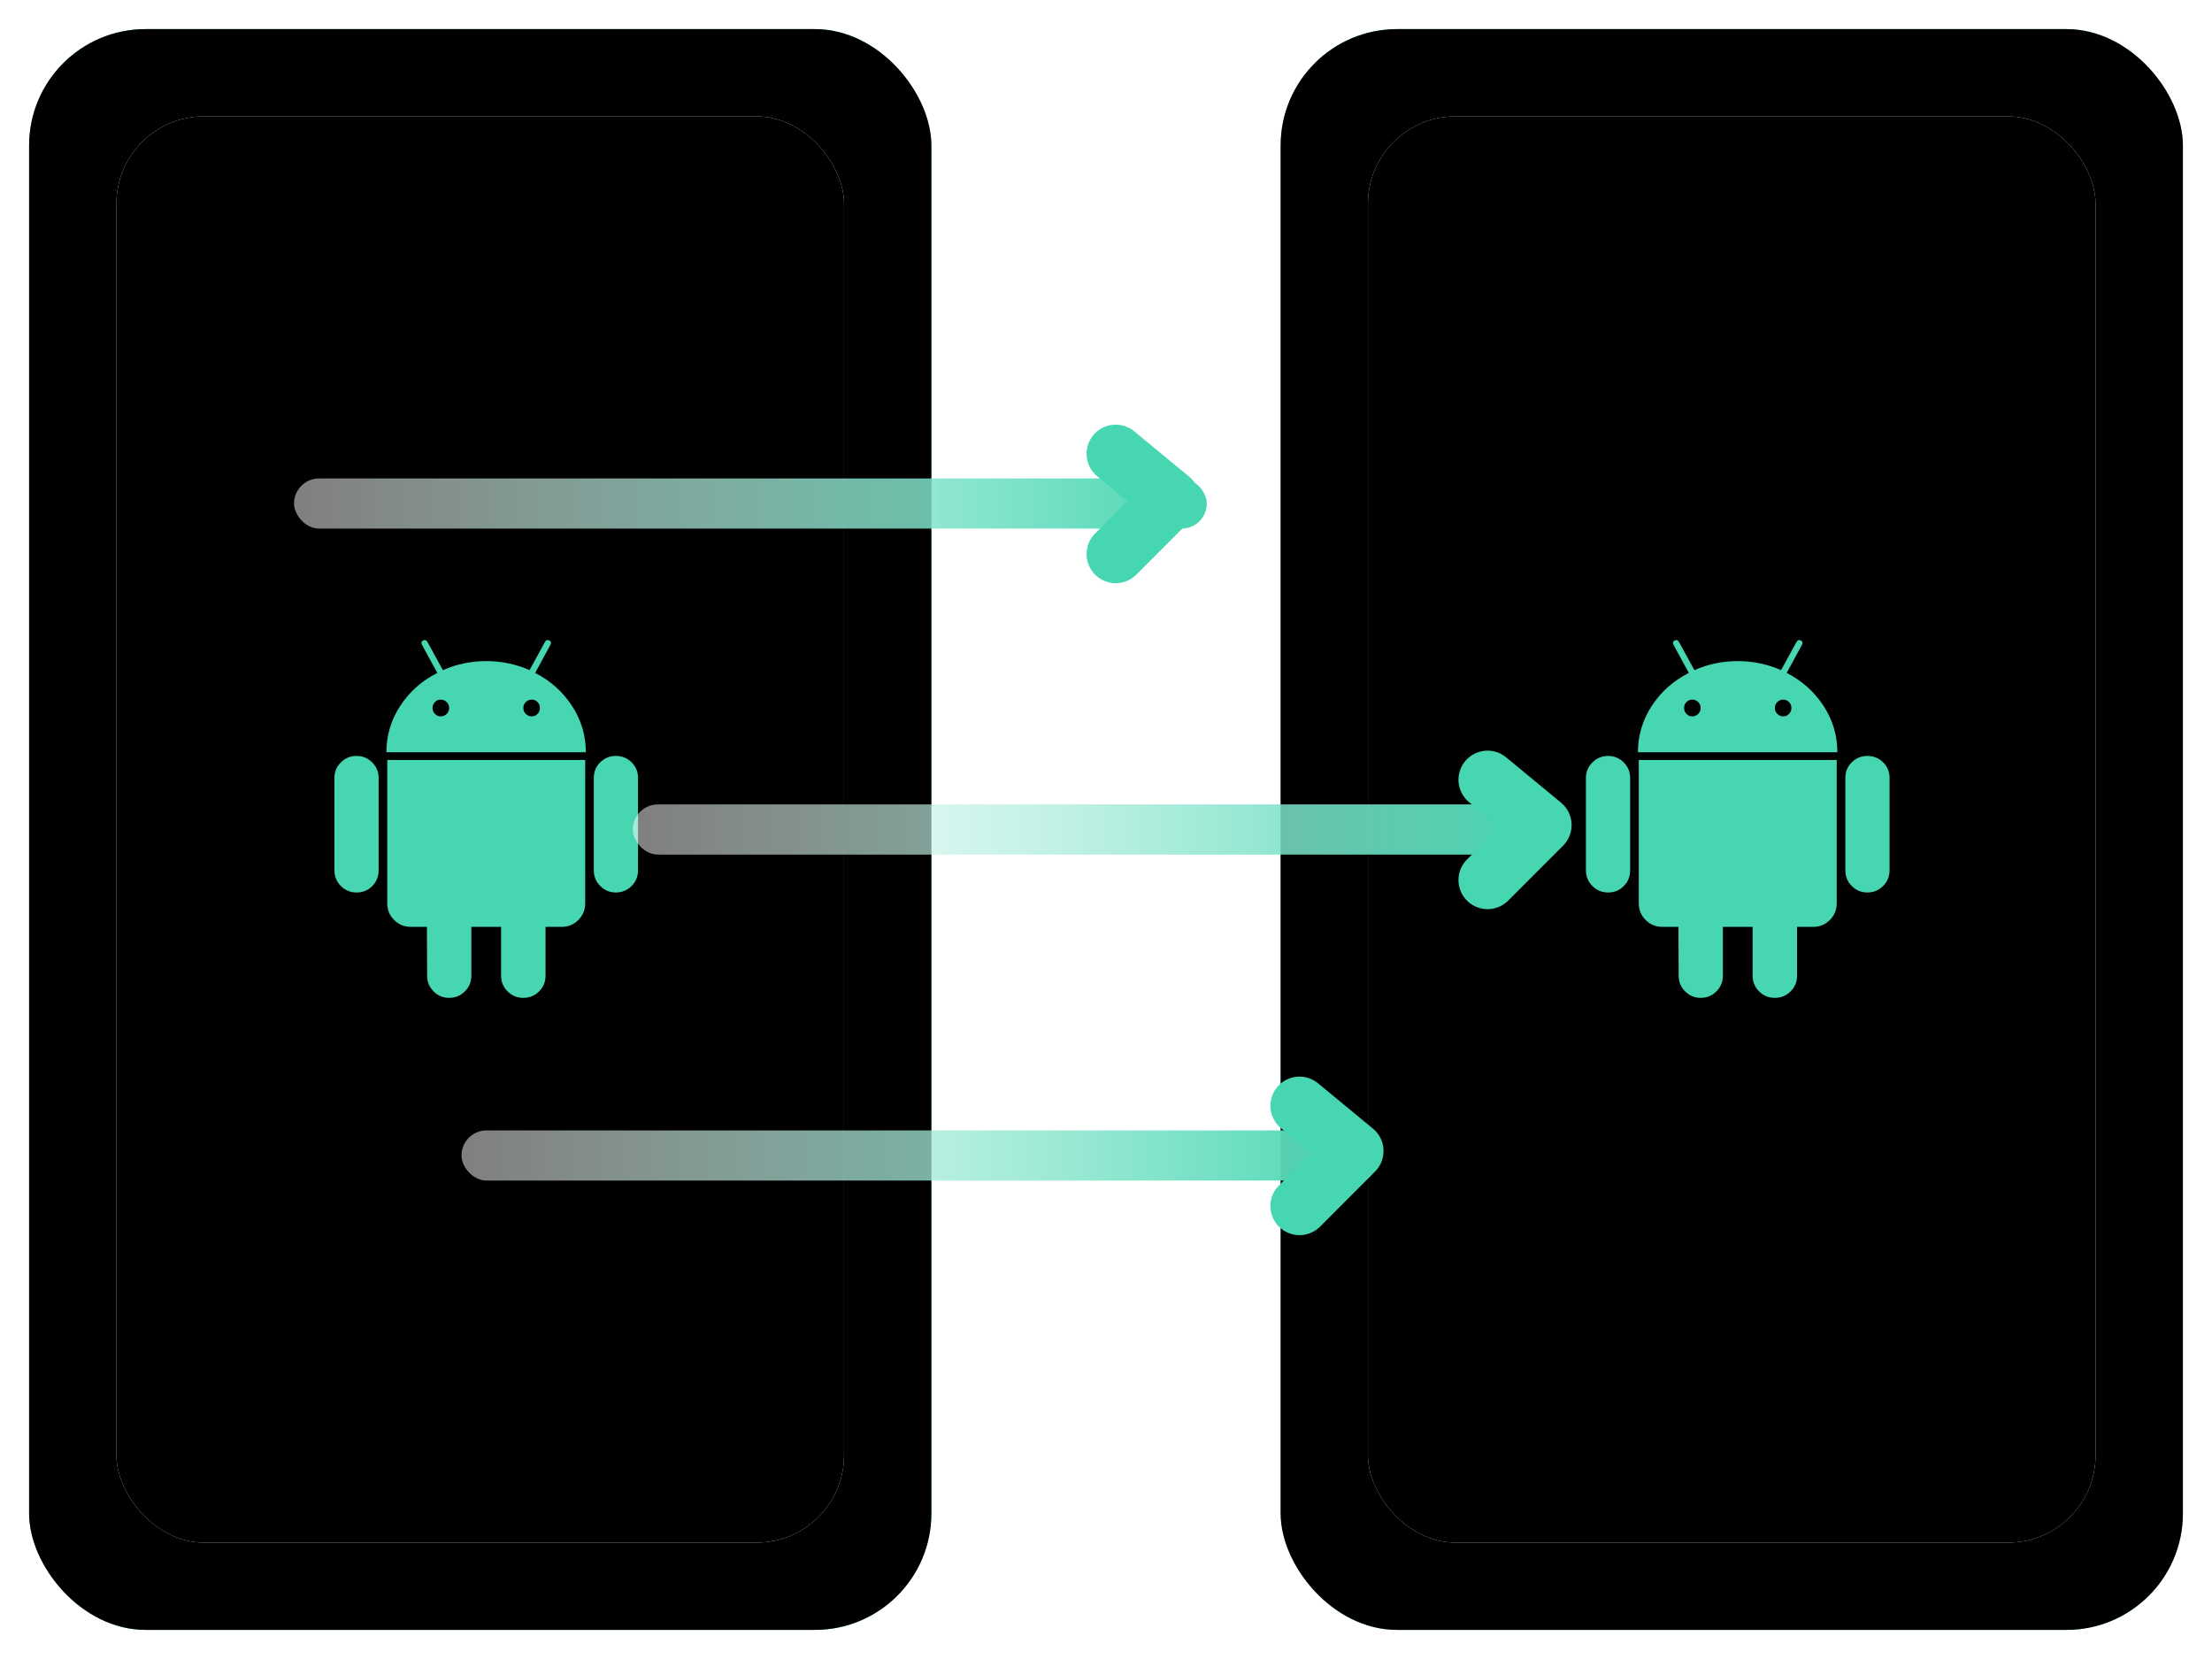 <?xml version="1.0" encoding="UTF-8"?>
<svg width="152px" height="114px" viewBox="0 0 152 114" version="1.1" xmlns="http://www.w3.org/2000/svg" xmlns:xlink="http://www.w3.org/1999/xlink">
    <title>WatsGo产品页面2023.2.20改版</title>
    <defs>
        <rect id="path-1" x="0" y="0" width="62" height="110" rx="8"></rect>
        <filter x="-6.5%" y="-3.6%" width="112.9%" height="107.3%" filterUnits="objectBoundingBox" id="filter-2">
            <feMorphology radius="2" operator="erode" in="SourceAlpha" result="shadowSpreadInner1"></feMorphology>
            <feGaussianBlur stdDeviation="3" in="shadowSpreadInner1" result="shadowBlurInner1"></feGaussianBlur>
            <feOffset dx="0" dy="0" in="shadowBlurInner1" result="shadowOffsetInner1"></feOffset>
            <feComposite in="shadowOffsetInner1" in2="SourceAlpha" operator="arithmetic" k2="-1" k3="1" result="shadowInnerInner1"></feComposite>
            <feColorMatrix values="0 0 0 0 1   0 0 0 0 1   0 0 0 0 1  0 0 0 0.5 0" type="matrix" in="shadowInnerInner1"></feColorMatrix>
        </filter>
        <rect id="path-3" x="6" y="6" width="50" height="98" rx="6"></rect>
        <filter x="-9.0%" y="-4.6%" width="118.0%" height="109.2%" filterUnits="objectBoundingBox" id="filter-4">
            <feMorphology radius="0.5" operator="dilate" in="SourceAlpha" result="shadowSpreadOuter1"></feMorphology>
            <feOffset dx="0" dy="0" in="shadowSpreadOuter1" result="shadowOffsetOuter1"></feOffset>
            <feGaussianBlur stdDeviation="1" in="shadowOffsetOuter1" result="shadowBlurOuter1"></feGaussianBlur>
            <feColorMatrix values="0 0 0 0 0.332   0 0 0 0 0.759   0 0 0 0 0.65  0 0 0 1 0" type="matrix" in="shadowBlurOuter1"></feColorMatrix>
        </filter>
        <filter x="-11.0%" y="-5.6%" width="122.0%" height="111.2%" filterUnits="objectBoundingBox" id="filter-5">
            <feGaussianBlur stdDeviation="1.5" in="SourceAlpha" result="shadowBlurInner1"></feGaussianBlur>
            <feOffset dx="0" dy="-1" in="shadowBlurInner1" result="shadowOffsetInner1"></feOffset>
            <feComposite in="shadowOffsetInner1" in2="SourceAlpha" operator="arithmetic" k2="-1" k3="1" result="shadowInnerInner1"></feComposite>
            <feColorMatrix values="0 0 0 0 0.405   0 0 0 0 0.866   0 0 0 0 0.751  0 0 0 1 0" type="matrix" in="shadowInnerInner1" result="shadowMatrixInner1"></feColorMatrix>
            <feMorphology radius="1" operator="erode" in="SourceAlpha" result="shadowSpreadInner2"></feMorphology>
            <feGaussianBlur stdDeviation="1.5" in="shadowSpreadInner2" result="shadowBlurInner2"></feGaussianBlur>
            <feOffset dx="0" dy="1" in="shadowBlurInner2" result="shadowOffsetInner2"></feOffset>
            <feComposite in="shadowOffsetInner2" in2="SourceAlpha" operator="arithmetic" k2="-1" k3="1" result="shadowInnerInner2"></feComposite>
            <feColorMatrix values="0 0 0 0 1   0 0 0 0 1   0 0 0 0 1  0 0 0 0.5 0" type="matrix" in="shadowInnerInner2" result="shadowMatrixInner2"></feColorMatrix>
            <feMerge>
                <feMergeNode in="shadowMatrixInner1"></feMergeNode>
                <feMergeNode in="shadowMatrixInner2"></feMergeNode>
            </feMerge>
        </filter>
        <rect id="path-6" x="86" y="0" width="62" height="110" rx="8"></rect>
        <filter x="-6.5%" y="-3.6%" width="112.9%" height="107.3%" filterUnits="objectBoundingBox" id="filter-7">
            <feMorphology radius="2" operator="erode" in="SourceAlpha" result="shadowSpreadInner1"></feMorphology>
            <feGaussianBlur stdDeviation="3" in="shadowSpreadInner1" result="shadowBlurInner1"></feGaussianBlur>
            <feOffset dx="0" dy="0" in="shadowBlurInner1" result="shadowOffsetInner1"></feOffset>
            <feComposite in="shadowOffsetInner1" in2="SourceAlpha" operator="arithmetic" k2="-1" k3="1" result="shadowInnerInner1"></feComposite>
            <feColorMatrix values="0 0 0 0 1   0 0 0 0 1   0 0 0 0 1  0 0 0 0.5 0" type="matrix" in="shadowInnerInner1"></feColorMatrix>
        </filter>
        <rect id="path-8" x="92" y="6" width="50" height="98" rx="6"></rect>
        <filter x="-9.0%" y="-4.6%" width="118.0%" height="109.2%" filterUnits="objectBoundingBox" id="filter-9">
            <feMorphology radius="0.5" operator="dilate" in="SourceAlpha" result="shadowSpreadOuter1"></feMorphology>
            <feOffset dx="0" dy="0" in="shadowSpreadOuter1" result="shadowOffsetOuter1"></feOffset>
            <feGaussianBlur stdDeviation="1" in="shadowOffsetOuter1" result="shadowBlurOuter1"></feGaussianBlur>
            <feColorMatrix values="0 0 0 0 0.332   0 0 0 0 0.759   0 0 0 0 0.65  0 0 0 1 0" type="matrix" in="shadowBlurOuter1"></feColorMatrix>
        </filter>
        <filter x="-11.0%" y="-5.6%" width="122.0%" height="111.2%" filterUnits="objectBoundingBox" id="filter-10">
            <feGaussianBlur stdDeviation="1.5" in="SourceAlpha" result="shadowBlurInner1"></feGaussianBlur>
            <feOffset dx="0" dy="-1" in="shadowBlurInner1" result="shadowOffsetInner1"></feOffset>
            <feComposite in="shadowOffsetInner1" in2="SourceAlpha" operator="arithmetic" k2="-1" k3="1" result="shadowInnerInner1"></feComposite>
            <feColorMatrix values="0 0 0 0 0.405   0 0 0 0 0.866   0 0 0 0 0.751  0 0 0 1 0" type="matrix" in="shadowInnerInner1" result="shadowMatrixInner1"></feColorMatrix>
            <feMorphology radius="1" operator="erode" in="SourceAlpha" result="shadowSpreadInner2"></feMorphology>
            <feGaussianBlur stdDeviation="1.5" in="shadowSpreadInner2" result="shadowBlurInner2"></feGaussianBlur>
            <feOffset dx="0" dy="1" in="shadowBlurInner2" result="shadowOffsetInner2"></feOffset>
            <feComposite in="shadowOffsetInner2" in2="SourceAlpha" operator="arithmetic" k2="-1" k3="1" result="shadowInnerInner2"></feComposite>
            <feColorMatrix values="0 0 0 0 1   0 0 0 0 1   0 0 0 0 1  0 0 0 0.5 0" type="matrix" in="shadowInnerInner2" result="shadowMatrixInner2"></feColorMatrix>
            <feMerge>
                <feMergeNode in="shadowMatrixInner1"></feMergeNode>
                <feMergeNode in="shadowMatrixInner2"></feMergeNode>
            </feMerge>
        </filter>
        <linearGradient x1="-1.11022302e-14%" y1="50%" x2="100%" y2="50%" id="linearGradient-11">
            <stop stop-color="#FFFFFF" stop-opacity="0.5" offset="0%"></stop>
            <stop stop-color="#47D6B2" offset="100%"></stop>
        </linearGradient>
    </defs>
    <g id="页面-1" stroke="none" stroke-width="1" fill="none" fill-rule="evenodd">
        <g id="WatsGo产品页面2023.2.20改版" transform="translate(-348, -2176)">
            <g id="编组-59" transform="translate(348, 2176)">
                <g id="编组-58" transform="translate(2, 2)">
                    <g id="矩形">
                        <use fill="#47D6B2" fill-rule="evenodd" xlink:href="#path-1"></use>
                        <use fill="black" fill-opacity="1" filter="url(#filter-2)" xlink:href="#path-1"></use>
                    </g>
                    <g id="矩形">
                        <use fill="black" fill-opacity="1" filter="url(#filter-4)" xlink:href="#path-3"></use>
                        <use fill="#F7FDFF" fill-rule="evenodd" xlink:href="#path-3"></use>
                        <use fill="black" fill-opacity="1" filter="url(#filter-5)" xlink:href="#path-3"></use>
                    </g>
                    <g id="android" transform="translate(12, 36)">
                        <rect id="矩形" fill-opacity="0" fill="#D8D8D8" x="0" y="0" width="38" height="38"></rect>
                        <path d="M16.286,11.226 C16.444,11.226 16.58,11.169 16.693,11.056 C16.806,10.943 16.863,10.808 16.863,10.65 C16.863,10.492 16.806,10.357 16.693,10.244 C16.58,10.13 16.444,10.074 16.286,10.074 C16.127,10.074 15.994,10.13 15.886,10.244 C15.777,10.357 15.723,10.492 15.723,10.65 C15.723,10.808 15.777,10.943 15.886,11.056 C15.994,11.169 16.127,11.226 16.286,11.226 Z M22.538,11.226 C22.696,11.226 22.829,11.169 22.938,11.056 C23.046,10.943 23.1,10.808 23.1,10.65 C23.1,10.492 23.046,10.357 22.938,10.244 C22.829,10.13 22.696,10.074 22.538,10.074 C22.379,10.074 22.244,10.13 22.13,10.244 C22.017,10.357 21.96,10.492 21.96,10.65 C21.96,10.808 22.017,10.943 22.13,11.056 C22.244,11.169 22.379,11.226 22.538,11.226 Z M10.507,13.945 C10.921,13.945 11.277,14.093 11.574,14.388 C11.87,14.684 12.018,15.039 12.018,15.452 L12.018,21.807 C12.018,22.23 11.873,22.59 11.581,22.886 C11.29,23.181 10.931,23.329 10.507,23.329 C10.082,23.329 9.721,23.181 9.425,22.886 C9.128,22.59 8.98,22.23 8.98,21.807 L8.98,15.452 C8.98,15.039 9.128,14.684 9.425,14.388 C9.721,14.093 10.082,13.945 10.507,13.945 Z M26.213,14.225 L26.213,24.067 C26.213,24.519 26.055,24.904 25.739,25.219 C25.423,25.535 25.043,25.692 24.598,25.692 L23.487,25.692 L23.487,29.046 C23.487,29.47 23.339,29.83 23.042,30.125 C22.746,30.421 22.385,30.569 21.96,30.569 C21.535,30.569 21.175,30.421 20.878,30.125 C20.582,29.83 20.433,29.47 20.433,29.046 L20.433,25.692 L18.389,25.692 L18.389,29.046 C18.389,29.47 18.241,29.83 17.944,30.125 C17.648,30.421 17.287,30.569 16.862,30.569 C16.447,30.569 16.092,30.421 15.795,30.125 C15.499,29.83 15.351,29.47 15.351,29.046 L15.336,25.692 L14.24,25.692 C13.785,25.692 13.4,25.534 13.084,25.219 C12.767,24.904 12.609,24.52 12.61,24.067 L12.61,14.225 L26.212,14.225 L26.213,14.225 Z M22.775,8.241 C23.832,8.783 24.677,9.539 25.309,10.509 C25.941,11.479 26.257,12.541 26.257,13.693 L12.552,13.693 C12.552,12.541 12.868,11.479 13.5,10.509 C14.133,9.539 14.982,8.783 16.048,8.241 L14.996,6.306 C14.927,6.178 14.952,6.079 15.07,6.01 C15.198,5.951 15.297,5.981 15.366,6.099 L16.433,8.049 C17.371,7.635 18.364,7.428 19.411,7.428 C20.458,7.428 21.451,7.635 22.389,8.049 L23.456,6.099 C23.525,5.981 23.624,5.951 23.752,6.01 C23.871,6.079 23.895,6.178 23.826,6.306 L22.775,8.241 Z M29.843,15.452 L29.843,21.806 C29.843,22.23 29.694,22.589 29.398,22.885 C29.101,23.181 28.741,23.328 28.316,23.328 C27.901,23.328 27.545,23.181 27.249,22.885 C26.952,22.589 26.804,22.23 26.804,21.806 L26.804,15.452 C26.804,15.028 26.952,14.671 27.249,14.38 C27.545,14.089 27.901,13.944 28.316,13.944 C28.741,13.944 29.101,14.089 29.398,14.38 C29.694,14.671 29.843,15.028 29.843,15.452 Z" id="形状" fill="#47D6B2" fill-rule="nonzero"></path>
                    </g>
                    <g id="矩形">
                        <use fill="#47D6B2" fill-rule="evenodd" xlink:href="#path-6"></use>
                        <use fill="black" fill-opacity="1" filter="url(#filter-7)" xlink:href="#path-6"></use>
                    </g>
                    <g id="矩形">
                        <use fill="black" fill-opacity="1" filter="url(#filter-9)" xlink:href="#path-8"></use>
                        <use fill="#F7FDFF" fill-rule="evenodd" xlink:href="#path-8"></use>
                        <use fill="black" fill-opacity="1" filter="url(#filter-10)" xlink:href="#path-8"></use>
                    </g>
                    <g id="android" transform="translate(98, 36)">
                        <rect id="矩形" fill-opacity="0" fill="#D8D8D8" x="0" y="0" width="38" height="38"></rect>
                        <path d="M16.286,11.226 C16.444,11.226 16.58,11.169 16.693,11.056 C16.806,10.943 16.863,10.808 16.863,10.65 C16.863,10.492 16.806,10.357 16.693,10.244 C16.58,10.13 16.444,10.074 16.286,10.074 C16.127,10.074 15.994,10.13 15.886,10.244 C15.777,10.357 15.723,10.492 15.723,10.65 C15.723,10.808 15.777,10.943 15.886,11.056 C15.994,11.169 16.127,11.226 16.286,11.226 Z M22.538,11.226 C22.696,11.226 22.829,11.169 22.938,11.056 C23.046,10.943 23.1,10.808 23.1,10.65 C23.1,10.492 23.046,10.357 22.938,10.244 C22.829,10.13 22.696,10.074 22.538,10.074 C22.379,10.074 22.244,10.13 22.13,10.244 C22.017,10.357 21.96,10.492 21.96,10.65 C21.96,10.808 22.017,10.943 22.13,11.056 C22.244,11.169 22.379,11.226 22.538,11.226 Z M10.507,13.945 C10.921,13.945 11.277,14.093 11.574,14.388 C11.87,14.684 12.018,15.039 12.018,15.452 L12.018,21.807 C12.018,22.23 11.873,22.59 11.581,22.886 C11.29,23.181 10.931,23.329 10.507,23.329 C10.082,23.329 9.721,23.181 9.425,22.886 C9.128,22.59 8.98,22.23 8.98,21.807 L8.98,15.452 C8.98,15.039 9.128,14.684 9.425,14.388 C9.721,14.093 10.082,13.945 10.507,13.945 Z M26.213,14.225 L26.213,24.067 C26.213,24.519 26.055,24.904 25.739,25.219 C25.423,25.535 25.043,25.692 24.598,25.692 L23.487,25.692 L23.487,29.046 C23.487,29.47 23.339,29.83 23.042,30.125 C22.746,30.421 22.385,30.569 21.96,30.569 C21.535,30.569 21.175,30.421 20.878,30.125 C20.582,29.83 20.433,29.47 20.433,29.046 L20.433,25.692 L18.389,25.692 L18.389,29.046 C18.389,29.47 18.241,29.83 17.944,30.125 C17.648,30.421 17.287,30.569 16.862,30.569 C16.447,30.569 16.092,30.421 15.795,30.125 C15.499,29.83 15.351,29.47 15.351,29.046 L15.336,25.692 L14.24,25.692 C13.785,25.692 13.4,25.534 13.084,25.219 C12.767,24.904 12.609,24.52 12.61,24.067 L12.61,14.225 L26.212,14.225 L26.213,14.225 Z M22.775,8.241 C23.832,8.783 24.677,9.539 25.309,10.509 C25.941,11.479 26.257,12.541 26.257,13.693 L12.552,13.693 C12.552,12.541 12.868,11.479 13.5,10.509 C14.133,9.539 14.982,8.783 16.048,8.241 L14.996,6.306 C14.927,6.178 14.952,6.079 15.07,6.01 C15.198,5.951 15.297,5.981 15.366,6.099 L16.433,8.049 C17.371,7.635 18.364,7.428 19.411,7.428 C20.458,7.428 21.451,7.635 22.389,8.049 L23.456,6.099 C23.525,5.981 23.624,5.951 23.752,6.01 C23.871,6.079 23.895,6.178 23.826,6.306 L22.775,8.241 Z M29.843,15.452 L29.843,21.806 C29.843,22.23 29.694,22.589 29.398,22.885 C29.101,23.181 28.741,23.328 28.316,23.328 C27.901,23.328 27.545,23.181 27.249,22.885 C26.952,22.589 26.804,22.23 26.804,21.806 L26.804,15.452 C26.804,15.028 26.952,14.671 27.249,14.38 C27.545,14.089 27.901,13.944 28.316,13.944 C28.741,13.944 29.101,14.089 29.398,14.38 C29.694,14.671 29.843,15.028 29.843,15.452 Z" id="形状" fill="#47D6B2" fill-rule="nonzero"></path>
                    </g>
                    <rect id="矩形" fill="url(#linearGradient-11)" x="41.482" y="53.277" width="62.722" height="3.446" rx="1.723"></rect>
                    <polyline id="路径-8" stroke="#47D6B2" stroke-width="4" stroke-linecap="round" stroke-linejoin="round" points="100.22 51.581 103.994 54.696 100.22 58.474"></polyline>
                    <rect id="矩形" fill="url(#linearGradient-11)" x="18.204" y="30.877" width="62.722" height="3.446" rx="1.723"></rect>
                    <polyline id="路径-8" stroke="#47D6B2" stroke-width="4" stroke-linecap="round" stroke-linejoin="round" points="74.666 29.181 78.439 32.296 74.666 36.074"></polyline>
                    <rect id="矩形" fill="url(#linearGradient-11)" x="29.711" y="75.677" width="62.722" height="3.446" rx="1.723"></rect>
                    <polyline id="路径-8" stroke="#47D6B2" stroke-width="4" stroke-linecap="round" stroke-linejoin="round" points="87.297 73.981 91.071 77.096 87.297 80.874"></polyline>
                </g>
            </g>
        </g>
    </g>
</svg>